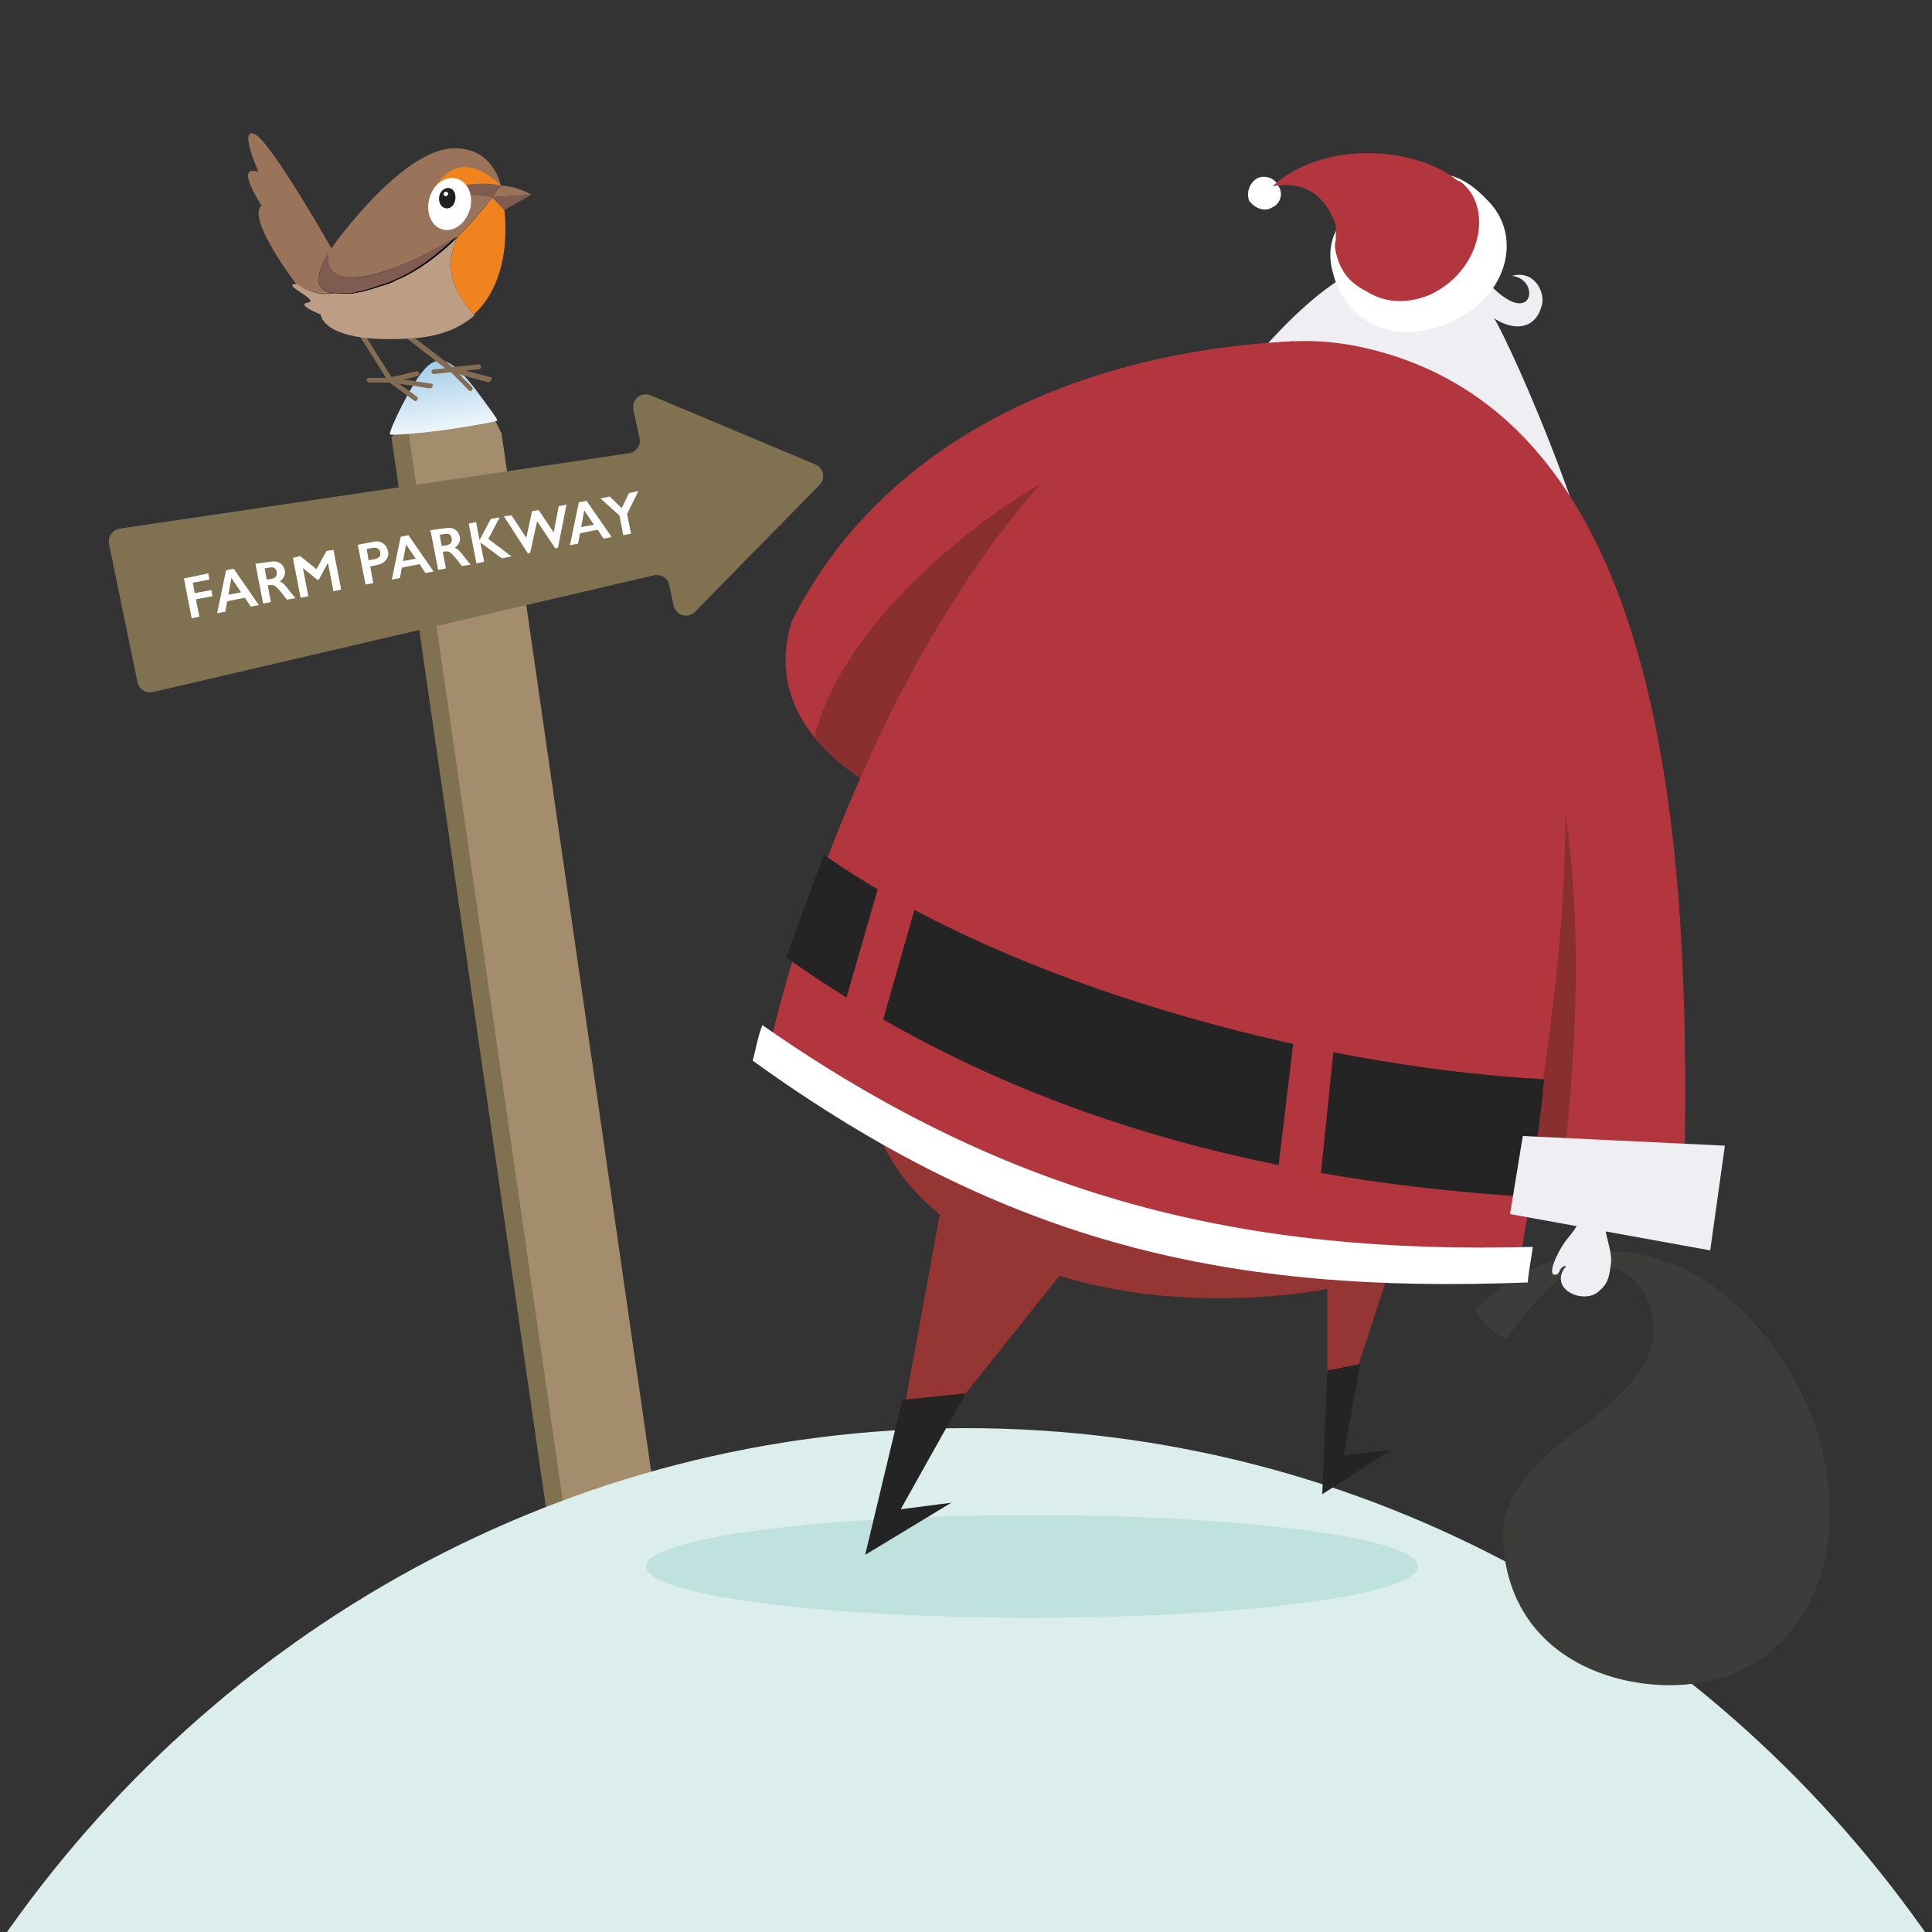 <?xml version="1.0" encoding="UTF-8"?> <svg xmlns="http://www.w3.org/2000/svg" xmlns:xlink="http://www.w3.org/1999/xlink" version="1.1" id="Layer_1" x="0px" y="0px" viewBox="0 0 500 500" style="enable-background:new 0 0 500 500;" xml:space="preserve"><rect x="0" y="0" width="500" height="500" fill="#333333" stroke="none"/> <style type="text/css"> .st0{fill-rule:evenodd;clip-rule:evenodd;fill:#807151;} .st1{fill:#A48D6C;} .st2{fill:url(#SVGID_1_);} .st3{fill:#DBEEEC;} .st4{fill-rule:evenodd;clip-rule:evenodd;fill:#BFE2DE;} .st5{fill-rule:evenodd;clip-rule:evenodd;fill:#FFFFFF;} .st6{fill-rule:evenodd;clip-rule:evenodd;fill:#EFEEF2;} .st7{fill-rule:evenodd;clip-rule:evenodd;fill:#B3363E;} .st8{fill-rule:evenodd;clip-rule:evenodd;fill:#953534;} .st9{fill-rule:evenodd;clip-rule:evenodd;fill:#3C3C3B;} .st10{fill-rule:evenodd;clip-rule:evenodd;fill:#252424;} .st11{fill-rule:evenodd;clip-rule:evenodd;fill:#8A2F30;} .st12{fill:#836C54;} .st13{fill:none;} .st14{fill:none;stroke:#000000;stroke-miterlimit:10;} .st15{fill:#9A745A;} .st16{fill:#F0831E;} .st17{fill:#805C50;} .st18{fill:#BD9E85;} .st19{fill:#FFFFFF;stroke:#FFFFFF;stroke-width:0.628;stroke-miterlimit:3.864;} .st20{fill:#221E20;} .st21{fill:#FFFFFF;} .st22{fill:#807151;} </style> <polygon class="st0" points="147.5,390 141.4,390.9 101.3,113.1 106.9,108.1 "></polygon> <polygon class="st1" points="145.9,390.2 105.8,112.3 106.6,108.5 126.6,105.6 129.8,112.2 169.4,386.9 "></polygon> <linearGradient id="SVGID_1_" gradientUnits="userSpaceOnUse" x1="157.002" y1="98.252" x2="157.002" y2="76.606" gradientTransform="matrix(0.99 -0.139 0.139 0.99 -53.722 39.696)"> <stop offset="0" style="stop-color:#FFFFFF"></stop> <stop offset="1" style="stop-color:#A3CDE9"></stop> </linearGradient> <path class="st2" d="M100.9,112.4c-0.2-1.3,5.6-12.8,8.1-15.8c4.3-5.7,8.1-4.1,15.5,6.1c2.1,2.9,4.1,5.5,4.2,6.1 c0.2,0.2-6,1.4-13.7,2.5C107.3,112.3,100.9,112.7,100.9,112.4z"></path> <path class="st3" d="M250,369.6c-103.3,0-194.5,52.5-250,133h500C444.5,422.1,353.3,369.6,250,369.6z"></path> <ellipse class="st4" cx="267.1" cy="405.4" rx="99.9" ry="13.3"></ellipse> <g> <path class="st5" d="M346.4,167.8c-8.2,12.7-23.8-0.8-13.9-10.6C339.3,150.4,352.3,158.7,346.4,167.8z"></path> <path class="st6" d="M389.1,260.3c-3.3,0.9-7.2,2.1-10.1,3c-14.4,5.5-25.7,13.9-13.9,26.2c1.3,0.9,7.6,5.9,7.6,5.9 c-29.5-1.7-83-32.9-100.4-73.8c-9.3-18.6-5.5-29.1,6.8-56.1C298.9,122.1,347.4,50,370.6,71l0,0l0,0c5-2.6,11.4-1.3,14.4,2.1 c11.8,12.7,13.9-0.9,6.3-1.7c5.9-1.7,8.9,4.6,7.6,8c-1.7,5.9-7.2,6.3-12.2,3c4.6,7.6,30.3,64.1,35,106.7 C426.6,232.1,426.2,251.8,389.1,260.3z"></path> <path class="st5" d="M325.4,46.1c2.1-0.9,4.6,0,5.5,2.1c1.3,2.1,0.4,4.6-1.7,5.5c-2.1,1.3-4.6,0-5.9-1.7 C322.5,49.9,323.3,47.4,325.4,46.1z"></path> <path class="st5" d="M374.7,83.7c15.2-6.3,19.4-21.9,10.9-31.2c-8.5-9.2-14.4-8.9-25.3-4.6c-10.9,4.6-18.6,12.2-15.2,23.2 C348.1,82.4,359.6,90,374.7,83.7z"></path> <path class="st7" d="M346.1,66.7c-0.4-1.3-0.9-3-0.4-4.6c0-1.3,0-2.6,0-3.8c-2.1-6.3-6.8-11.8-16.4-10.1 c13.5-12.2,37.1-10.1,47.6-1.7c0,0,0.4,0.4,0.9,0.4c8.8,6.3,5.9,23.2-8,29.5c-6.3,2.5-11.8,1.7-16-0.9 C349.9,73.5,347.4,71,346.1,66.7z"></path> <polygon class="st8" points="244,310 233.1,369.5 239.8,373.3 274.4,329.9 "></polygon> <path class="st9" d="M381.9,338.7c23.2-21.9,50.2-17.3,67.5-0.9c35.8,33.8,30.8,89.8-8,97.4c-17.7,3.8-49.3-3.3-52.3-34.5 c-3-27.5,38.8-33.4,38.8-56.9c-0.4-11.4-8-16.8-16.4-16.8c-5,0-14.4,8.8-21.4,19.4C386.1,345.9,381.1,339.1,381.9,338.7z"></path> <path class="st6" d="M408.8,315.9c-1.3,2.6-2.1,3.3-3.8,5.5c-2.1,3-4.6,8.5-2.6,8.5c1.3,0,0.9-1.3,2.1-2.1c0.9-0.4,0.9,0,0.4,0.4 c-3.8,5.5,4.6,9.2,8.5,6.3c2.1-1.7,3-3,3.4-6.8c0.9-3.8-2.1-8.8-1.3-12.2c0.4-3.8,5-3.8,3-5c-3-2.1-7.2-1.7-9.7,0 C407.2,311.3,409.7,314.7,408.8,315.9z"></path> <path class="st8" d="M303.1,274.2c35.8,5.9,50.2,5,92.3,13.5c-1.7,25.3-24,40.9-50.2,45.6c-38.8,7.2-84.7,0.4-108.3-24.9 c-16-16.8-19-47.2-12.7-70C266.9,242.6,266.9,269.1,303.1,274.2z"></path> <polygon class="st8" points="372.6,288.5 349.9,358.5 343.5,360.6 343.5,297.4 "></polygon> <polygon class="st10" points="352,353 347.8,376.6 359.9,375.3 342.2,386.7 343.5,354.7 "></polygon> <polygon class="st10" points="233.5,362.3 223.9,402.4 246.2,388.9 233.1,390.6 249.9,360.6 "></polygon> <path class="st7" d="M358.8,140.5c-40-10.9-87.3,36.2-118.1,69.6c-10.9-3.3-45.1-19-35.8-49.3c22.3-44.7,71.2-69.6,129.9-72.5 L358.8,140.5z"></path> <path class="st11" d="M210.8,190.7c8-33.4,55.2-68.3,77.5-73.8l-56.5,89.3C225.1,203.3,216.7,198.3,210.8,190.7z"></path> <path class="st7" d="M392.9,329.5c5.9-38.8,5.9-24.5,6.8-31.2l36.2,5c2.1-97.4-8.5-198.1-84.7-213.7 c-79.7-16-137.5,114.6-152.6,183.8l64.9,36.7l97.4,17.3L392.9,329.5z"></path> <path class="st11" d="M405.1,210.5c4.6,29.9,2.6,65.3-0.4,89.3c-2.1-0.9-5.9-1.7-8-2.1C400.9,269.5,405.1,241.3,405.1,210.5z"></path> <path class="st10" d="M399.6,279.3c-61.1-3.3-139.1-24.9-186.4-58.1c-2.6,7.6-7.2,19-9.7,26.6c61.1,43.4,129,58.1,192.7,62 C397,299.4,398.8,289.3,399.6,279.3z"></path> <path class="st5" d="M197.3,265.3c64.6,45.1,124.8,59.4,199.4,57.4c-0.4,3-1.3,7.6-1.3,9.2c-77.1,3-134.5-9.7-200.6-57.4 C195.5,272.1,196,268.6,197.3,265.3z"></path> <polygon class="st6" points="394.1,294 446.4,296.5 442.6,323.6 390.8,314.2 "></polygon> <polygon class="st7" points="345.7,266.2 341.8,304.1 330.9,301.6 335.2,265.8 "></polygon> <polygon class="st7" points="237.4,232.8 226.7,270.4 217.5,263.6 227.6,228.6 "></polygon> </g> <g> <g> <path class="st12" d="M111.6,99.3l-7.2-1.1c1.7-0.3,3.4-0.8,3.7-0.9c0.3-0.1,0.5-0.4,0.4-0.8c-0.1-0.3-0.4-0.5-0.8-0.4 c-0.3,0.1-3.8,0.9-6.4,1.5l-8.8-14c-0.2-0.3-0.6-0.3-0.9-0.2s-0.3,0.6-0.2,0.9l8.5,13.5h-4.4c-0.3,0-0.6,0.3-0.6,0.6 s0.3,0.6,0.6,0.6l0,0h5.3l6.4,4.7c0.1,0.1,0.3,0.1,0.3,0.1c0.2,0,0.3-0.1,0.5-0.3c0.2-0.3,0.2-0.7-0.2-0.9l-4.5-3.3l7.9,1.2h0.1 c0.3,0,0.6-0.3,0.6-0.5C112.2,99.6,112,99.4,111.6,99.3z"></path> <path class="st12" d="M126.9,97.6l-6.4-1.7l3.4-0.3c0.3,0,0.6-0.3,0.6-0.7c0-0.3-0.3-0.6-0.7-0.6l-6.6,0.7l-12.1-9.2 c-0.3-0.2-0.7-0.2-0.9,0.1c-0.2,0.3-0.2,0.7,0.1,0.9l10.9,8.5l-3,0.3c-0.3,0-0.6,0.3-0.5,0.7c0,0.3,0.3,0.5,0.6,0.5h0.1l4.3-0.5 l4.6,4.7c0.1,0.1,0.3,0.2,0.4,0.2c0.2,0,0.3-0.1,0.4-0.2c0.3-0.3,0.3-0.6,0-0.9l-3.2-3.2l7.3,2c0.1,0,0.1,0,0.2,0 c0.3,0,0.5-0.2,0.6-0.4C127.5,98.1,127.3,97.7,126.9,97.6z"></path> </g> <g> <path class="st13" d="M93,75.5c-0.1,0-0.3,0-0.3,0.1C92.8,75.5,92.9,75.5,93,75.5z"></path> <path class="st13" d="M94.1,75.3c-0.1,0-0.3,0-0.3,0.1C93.9,75.3,94,75.3,94.1,75.3z"></path> <path class="st13" d="M91,75.7c-0.2,0-0.3,0-0.4,0C90.7,75.8,90.8,75.8,91,75.7z"></path> <path class="st13" d="M90,75.8c-0.2,0-0.3,0-0.5,0C89.7,75.8,89.8,75.8,90,75.8z"></path> <path class="st13" d="M95.2,75.1c-0.1,0-0.3,0.1-0.3,0.1C94.9,75.2,95.1,75.1,95.2,75.1z"></path> <path class="st13" d="M92,75.6c-0.2,0-0.3,0-0.4,0.1C91.7,75.7,91.9,75.6,92,75.6z"></path> <path class="st13" d="M103.3,72.3L103.3,72.3L103.3,72.3z"></path> <path class="st13" d="M102.2,72.8C102.2,72.8,102.1,72.8,102.2,72.8C102.1,72.9,102.1,72.8,102.2,72.8z"></path> <path class="st13" d="M101,73.3c-0.1,0-0.1,0.1-0.2,0.1C100.9,73.3,100.9,73.3,101,73.3z"></path> <path class="st13" d="M89,75.9c-0.2,0-0.3,0-0.6,0C88.6,75.9,88.8,75.9,89,75.9z"></path> <path class="st13" d="M97.5,74.6c-0.1,0-0.2,0.1-0.3,0.1C97.3,74.6,97.4,74.6,97.5,74.6z"></path> <path class="st13" d="M96.3,74.8c-0.1,0-0.2,0.1-0.3,0.1C96.1,74.9,96.2,74.8,96.3,74.8z"></path> <path class="st13" d="M99.8,73.8c-0.1,0-0.2,0.1-0.2,0.1C99.7,73.9,99.7,73.8,99.8,73.8z"></path> <path class="st13" d="M98.6,74.2c-0.1,0-0.2,0.1-0.3,0.1C98.4,74.2,98.5,74.2,98.6,74.2z"></path> <path class="st13" d="M129.6,48.1c-0.4,0.6-0.9,1.1-1.2,1.7C128.8,49.2,129.2,48.6,129.6,48.1z"></path> <path class="st13" d="M88.1,75.9c-0.3,0-0.6,0-0.9,0C87.4,75.9,87.8,75.9,88.1,75.9z"></path> <path class="st14" d="M98.4,74.2c-0.3,0.1-0.6,0.2-0.9,0.3C97.7,74.5,98.1,74.4,98.4,74.2z"></path> <path class="st14" d="M96,74.9c-0.3,0.1-0.5,0.1-0.8,0.2C95.5,75,95.7,75,96,74.9z"></path> <path class="st14" d="M97.1,74.6c-0.3,0.1-0.6,0.2-0.9,0.3C96.6,74.7,96.9,74.6,97.1,74.6z"></path> <path class="st14" d="M102,72.9c-0.3,0.2-0.7,0.3-1,0.4C101.3,73.2,101.7,73.1,102,72.9z"></path> <path class="st14" d="M99.6,73.9c-0.3,0.1-0.6,0.3-1,0.3C98.9,74,99.2,73.9,99.6,73.9z"></path> <path class="st14" d="M103.3,72.3c-0.3,0.2-0.8,0.3-1.1,0.5C102.5,72.6,102.9,72.5,103.3,72.3z"></path> <path class="st14" d="M100.8,73.4c-0.3,0.2-0.7,0.3-1,0.3C100.1,73.7,100.5,73.5,100.8,73.4z"></path> <path class="st14" d="M90.5,75.8c-0.2,0-0.3,0-0.5,0C90.1,75.8,90.3,75.8,90.5,75.8z"></path> <path class="st14" d="M92.7,75.5c-0.3,0-0.4,0.1-0.6,0.1C92.2,75.6,92.4,75.6,92.7,75.5z"></path> <path class="st14" d="M91.6,75.7c-0.2,0-0.4,0-0.6,0.1C91.2,75.7,91.4,75.7,91.6,75.7z"></path> <path class="st14" d="M88.5,75.9c-0.1,0-0.3,0-0.3,0C88.2,75.9,88.3,75.9,88.5,75.9z"></path> <path class="st14" d="M89.5,75.9c-0.2,0-0.3,0-0.4,0C89.2,75.9,89.3,75.9,89.5,75.9z"></path> <path class="st14" d="M103.3,72.3c4.6-2.2,9.6-5.6,15-10.8l0,0C113,66.6,108,70.1,103.3,72.3z"></path> <path class="st14" d="M94.9,75.2c-0.3,0.1-0.5,0.1-0.8,0.2C94.3,75.3,94.6,75.3,94.9,75.2z"></path> <path class="st14" d="M93.7,75.3c-0.3,0-0.4,0.1-0.7,0.1C93.3,75.4,93.5,75.4,93.7,75.3z"></path> <path class="st15" d="M127.4,51l10.1-0.6c-3.8-2.3-7.9-2.4-7.9-2.4c-0.4,0.6-0.9,1.1-1.2,1.7C128.1,50.2,127.7,50.6,127.4,51z"></path> <path class="st16" d="M130.5,54.3L130.5,54.3L130.5,54.3l-3.1-3.2c-3.1,4-6.1,7.4-9,10.3c-2.5,5.3-3,12.3,4.2,20 C133.2,71.8,130.5,54.3,130.5,54.3z"></path> <polygon class="st17" points="127.4,51 130.5,54.3 130.6,54.3 137.5,50.4 "></polygon> <path class="st15" d="M128.4,49.7c0.4-0.5,0.9-1.1,1.2-1.7c0,0-1.9-10.1-12.5-9.6C103.5,39,85.8,64.2,85.8,64.2s-0.3,0.5-0.9,1.3 c-0.2,2.9,0.7,5.2,3.3,5.9c7.9,2.2,23.7-6.3,30.2-10.1c2.9-2.9,5.9-6.3,9-10.3C127.7,50.6,128.1,50.2,128.4,49.7z"></path> <path class="st17" d="M88.3,71.4c-2.7-0.8-3.6-3-3.3-5.9c-1.8,3-5.5,10.1,2.3,10.3c0.3,0,0.6,0,0.9,0c0.1,0,0.3,0,0.3,0 c0.2,0,0.3,0,0.6,0c0.2,0,0.3,0,0.4,0c0.2,0,0.3,0,0.5,0s0.3,0,0.5,0s0.3,0,0.4,0s0.4,0,0.6-0.1c0.2,0,0.3,0,0.4-0.1 c0.2,0,0.4-0.1,0.6-0.1c0.1,0,0.3,0,0.3-0.1c0.3,0,0.4-0.1,0.7-0.1c0.1,0,0.3,0,0.3-0.1c0.3-0.1,0.5-0.1,0.8-0.2 c0.1,0,0.3-0.1,0.3-0.1c0.3-0.1,0.5-0.1,0.8-0.2c0.1,0,0.2-0.1,0.3-0.1c0.3-0.1,0.6-0.2,0.9-0.3c0.1,0,0.2-0.1,0.3-0.1 c0.3-0.1,0.6-0.2,0.9-0.3c0.1,0,0.2-0.1,0.3-0.1c0.3-0.1,0.6-0.2,1-0.3c0.1,0,0.2-0.1,0.2-0.1c0.3-0.1,0.7-0.3,1-0.3 c0.1,0,0.1-0.1,0.2-0.1c0.3-0.2,0.7-0.3,1-0.4c0,0,0.1,0,0.1-0.1c0.3-0.2,0.8-0.3,1.1-0.5c0,0,0,0,0.1,0c4.6-2.2,9.6-5.6,15-10.9 l0,0C111.9,65.1,96.2,73.7,88.3,71.4z"></path> <path class="st15" d="M85.9,75.8L85.9,75.8c-7.7-1.2-0.1-11.5-0.1-11.5S70.1,36.6,65.9,34.7c-4.2-1.9,1,9.8,1,9.8 c-6.5-2.2,0.8,8.7,0.8,8.7c-4,3.4,8.9,20.2,8.9,20.2S81,76.7,85.9,75.8z"></path> <path class="st18" d="M118.4,61.4c-5.3,5.2-10.4,8.7-15,10.8c0,0,0,0-0.1,0c-0.3,0.2-0.8,0.3-1.1,0.5c0,0-0.1,0-0.1,0.1 c-0.3,0.2-0.7,0.3-1,0.4c-0.1,0-0.1,0.1-0.2,0.1c-0.3,0.2-0.7,0.3-1,0.3c-0.1,0-0.2,0.1-0.2,0.1c-0.3,0.1-0.6,0.3-1,0.3 c-0.1,0-0.2,0.1-0.3,0.1c-0.3,0.1-0.6,0.2-0.9,0.3c-0.1,0-0.2,0.1-0.3,0.1c-0.3,0.1-0.6,0.2-0.9,0.3c-0.1,0-0.2,0.1-0.3,0.1 c-0.3,0.1-0.5,0.1-0.8,0.2c-0.1,0-0.3,0.1-0.3,0.1c-0.3,0.1-0.5,0.1-0.8,0.2c-0.1,0-0.3,0-0.3,0.1c-0.3,0-0.4,0.1-0.7,0.1 c-0.1,0-0.3,0-0.3,0.1c-0.3,0-0.4,0.1-0.6,0.1c-0.2,0-0.3,0-0.4,0.1c-0.2,0-0.4,0-0.6,0.1c-0.2,0-0.3,0-0.4,0c-0.2,0-0.3,0-0.5,0 s-0.3,0-0.5,0s-0.3,0-0.4,0c-0.2,0-0.3,0-0.6,0c-0.1,0-0.3,0-0.3,0c-0.3,0-0.6,0-0.9,0c-0.4,0-0.9-0.1-1.3-0.1l0,0 c-5.1,1-9.4-2.4-9.4-2.4c-4.8-0.1,6.1,4.2,2.8,4.8c-3.3,0.5,3.3,3.1,3.3,3.1s0.4,7.9,24.3,6.1c7-0.5,12-2.8,15.5-5.9 C115.4,73.8,115.8,66.7,118.4,61.4z"></path> <path class="st16" d="M112,49.6c0,0,11.9-3.2,17.7-1.5C129.6,48.1,118.9,36.2,112,49.6z"></path> <path class="st17" d="M127.4,51L112,49.6c0,0,11.5-3.4,17.7-1.5L127.4,51z"></path> <g> <path class="st19" d="M121.3,54.1c1-3.5-0.5-6.9-3.3-7.6c-2.7-0.7-5.7,1.5-6.6,5s0.5,6.9,3.3,7.6 C117.3,59.8,120.3,57.6,121.3,54.1L121.3,54.1L121.3,54.1L121.3,54.1L121.3,54.1L121.3,54.1z"></path> <path class="st20" d="M117.8,51.8c0.3-1.4-0.3-2.9-1.4-3.1c-1.1-0.3-2.4,0.6-2.7,2c-0.3,1.4,0.3,2.9,1.4,3.1 C116.3,54.3,117.5,53.3,117.8,51.8L117.8,51.8L117.8,51.8L117.8,51.8L117.8,51.8L117.8,51.8z"></path> <path class="st21" d="M116,50.2c0-0.3-0.3-0.6-0.6-0.6c-0.3,0-0.6,0.3-0.6,0.6s0.3,0.6,0.6,0.6C115.7,50.7,116,50.4,116,50.2 L116,50.2L116,50.2L116,50.2L116,50.2L116,50.2z"></path> </g> </g> </g> <path class="st22" d="M31,136.8c-1.8,0.3-3.1,2-2.8,3.8c0,0,0,0.1,0,0.1c0.5,2.5,5.5,26.9,7.4,35.9c0.4,1.8,2.2,3,4,2.5l129.6-30.2 c1.8-0.4,3.6,0.7,4,2.5l1.1,5.3c0.6,2.6,3.7,3.5,5.6,1.6l32.2-32.8c1.6-1.7,1.1-4.4-1.1-5.3l-42.6-17.9c-2.5-1-5,1.1-4.5,3.7 l1.6,7.3c0.4,1.9-0.8,3.7-2.7,4L31,136.8z"></path> <path class="st21" d="M53.9,148.4l0.3,1.6l-4.3,0.8l0.5,2.7l4.3-0.8l0.3,1.6l-4.3,0.8l0.9,4.5l-2,0.4l-2-10.3L53.9,148.4z M60.5,147.2l6.5,9.4l-2.1,0.4l-1.5-2.3l-4.6,0.9l-0.5,2.7l-2.1,0.4l2.3-11.1L60.5,147.2z M59.1,153.9l3.3-0.6l-2.5-3.7L59.1,153.9z M69.9,145.4c1-0.2,1.8-0.1,2.5,0.3c0.7,0.4,1.1,1.1,1.3,1.9c0.1,0.6,0.1,1.1-0.2,1.6c-0.2,0.5-0.6,0.9-1.1,1.3 c0.4,0.1,0.7,0.3,1,0.6c0.3,0.3,0.7,0.7,1.2,1.4c0.9,1.1,1.5,1.9,1.9,2.3l-2.2,0.4c-0.2-0.2-0.5-0.5-0.8-1c-0.8-1-1.3-1.6-1.7-2 c-0.3-0.3-0.6-0.5-0.9-0.7c-0.3-0.1-0.6-0.1-0.9-0.1l-0.7,0.1l0.8,4.3l-2,0.4l-2-10.3L69.9,145.4z M70.3,149.8 c0.5-0.1,0.9-0.3,1.1-0.6c0.2-0.3,0.3-0.7,0.2-1.2c-0.1-0.5-0.3-0.8-0.6-1c-0.3-0.2-0.8-0.2-1.3-0.1l-1.2,0.2l0.5,2.9L70.3,149.8z M77.7,143.9l4.2,3.4l2.6-4.7l1.8-0.3l2,10.3l-2,0.4l-1.4-7.2l-0.1,0l-2.3,4.2l-0.3,0.1l-3.7-3l-0.1,0l1.4,7.2l-2,0.4l-2-10.3 L77.7,143.9z M96.6,140.2c1-0.2,1.8-0.1,2.5,0.4s1.1,1.1,1.3,2c0.2,0.9,0,1.7-0.5,2.3c-0.5,0.7-1.3,1.1-2.2,1.3l-1.9,0.4l0.8,4.3 l-2,0.4l-2-10.3L96.6,140.2z M97,144.7c0.5-0.1,0.9-0.3,1.2-0.6c0.2-0.3,0.3-0.7,0.2-1.2c-0.2-0.9-0.9-1.3-2.1-1.1l-1.4,0.3l0.5,2.9 L97,144.7z M105.7,138.5l6.5,9.4l-2.1,0.4l-1.5-2.3l-4.6,0.9l-0.5,2.7l-2.1,0.4l2.3-11.1L105.7,138.5z M104.3,145.2l3.3-0.6 l-2.5-3.7L104.3,145.2z M115.2,136.7c1-0.2,1.8-0.1,2.5,0.3c0.7,0.4,1.1,1.1,1.3,1.9c0.1,0.6,0.1,1.1-0.2,1.6 c-0.2,0.5-0.6,0.9-1.1,1.3c0.4,0.1,0.7,0.3,1,0.6c0.3,0.3,0.7,0.7,1.2,1.4c0.9,1.1,1.5,1.9,1.9,2.3l-2.2,0.4c-0.2-0.2-0.5-0.5-0.8-1 c-0.8-1-1.3-1.6-1.7-2c-0.3-0.3-0.6-0.5-0.9-0.7c-0.3-0.1-0.6-0.1-0.9-0.1l-0.7,0.1l0.8,4.3l-2,0.4l-2-10.3L115.2,136.7z M115.6,141.1c0.5-0.1,0.9-0.3,1.1-0.6c0.2-0.3,0.3-0.7,0.2-1.2c-0.1-0.5-0.3-0.8-0.6-1c-0.3-0.2-0.8-0.2-1.3-0.1l-1.2,0.2l0.5,2.9 L115.6,141.1z M123.2,135.1l0.9,4.7l0,0l2.9-5.5l2.3-0.4l-2.9,5.6l6,4.5l-2.5,0.5l-5.6-4.1l1,5l-2,0.4l-2-10.3L123.2,135.1z M132.4,133.4l3.8,5.8l1.5-6.9l1.7-0.3l3.9,5.8l1.3-6.8l2-0.4l-2.2,11.2l-0.7,0.1l-4.7-7l-1.8,8.2l-0.6,0.1l-6.2-9.6L132.4,133.4z M151.8,129.6l6.5,9.4l-2.1,0.4l-1.5-2.3l-4.6,0.9l-0.5,2.7l-2.1,0.4l2.3-11.1L151.8,129.6z M150.4,136.4l3.3-0.6l-2.5-3.7 L150.4,136.4z M157.8,128.5l3.1,3l1.9-3.9l2.4-0.5l-2.9,5.9l1,5.1l-2,0.4l-1-5.1l-4.9-4.4L157.8,128.5z"></path> </svg> 